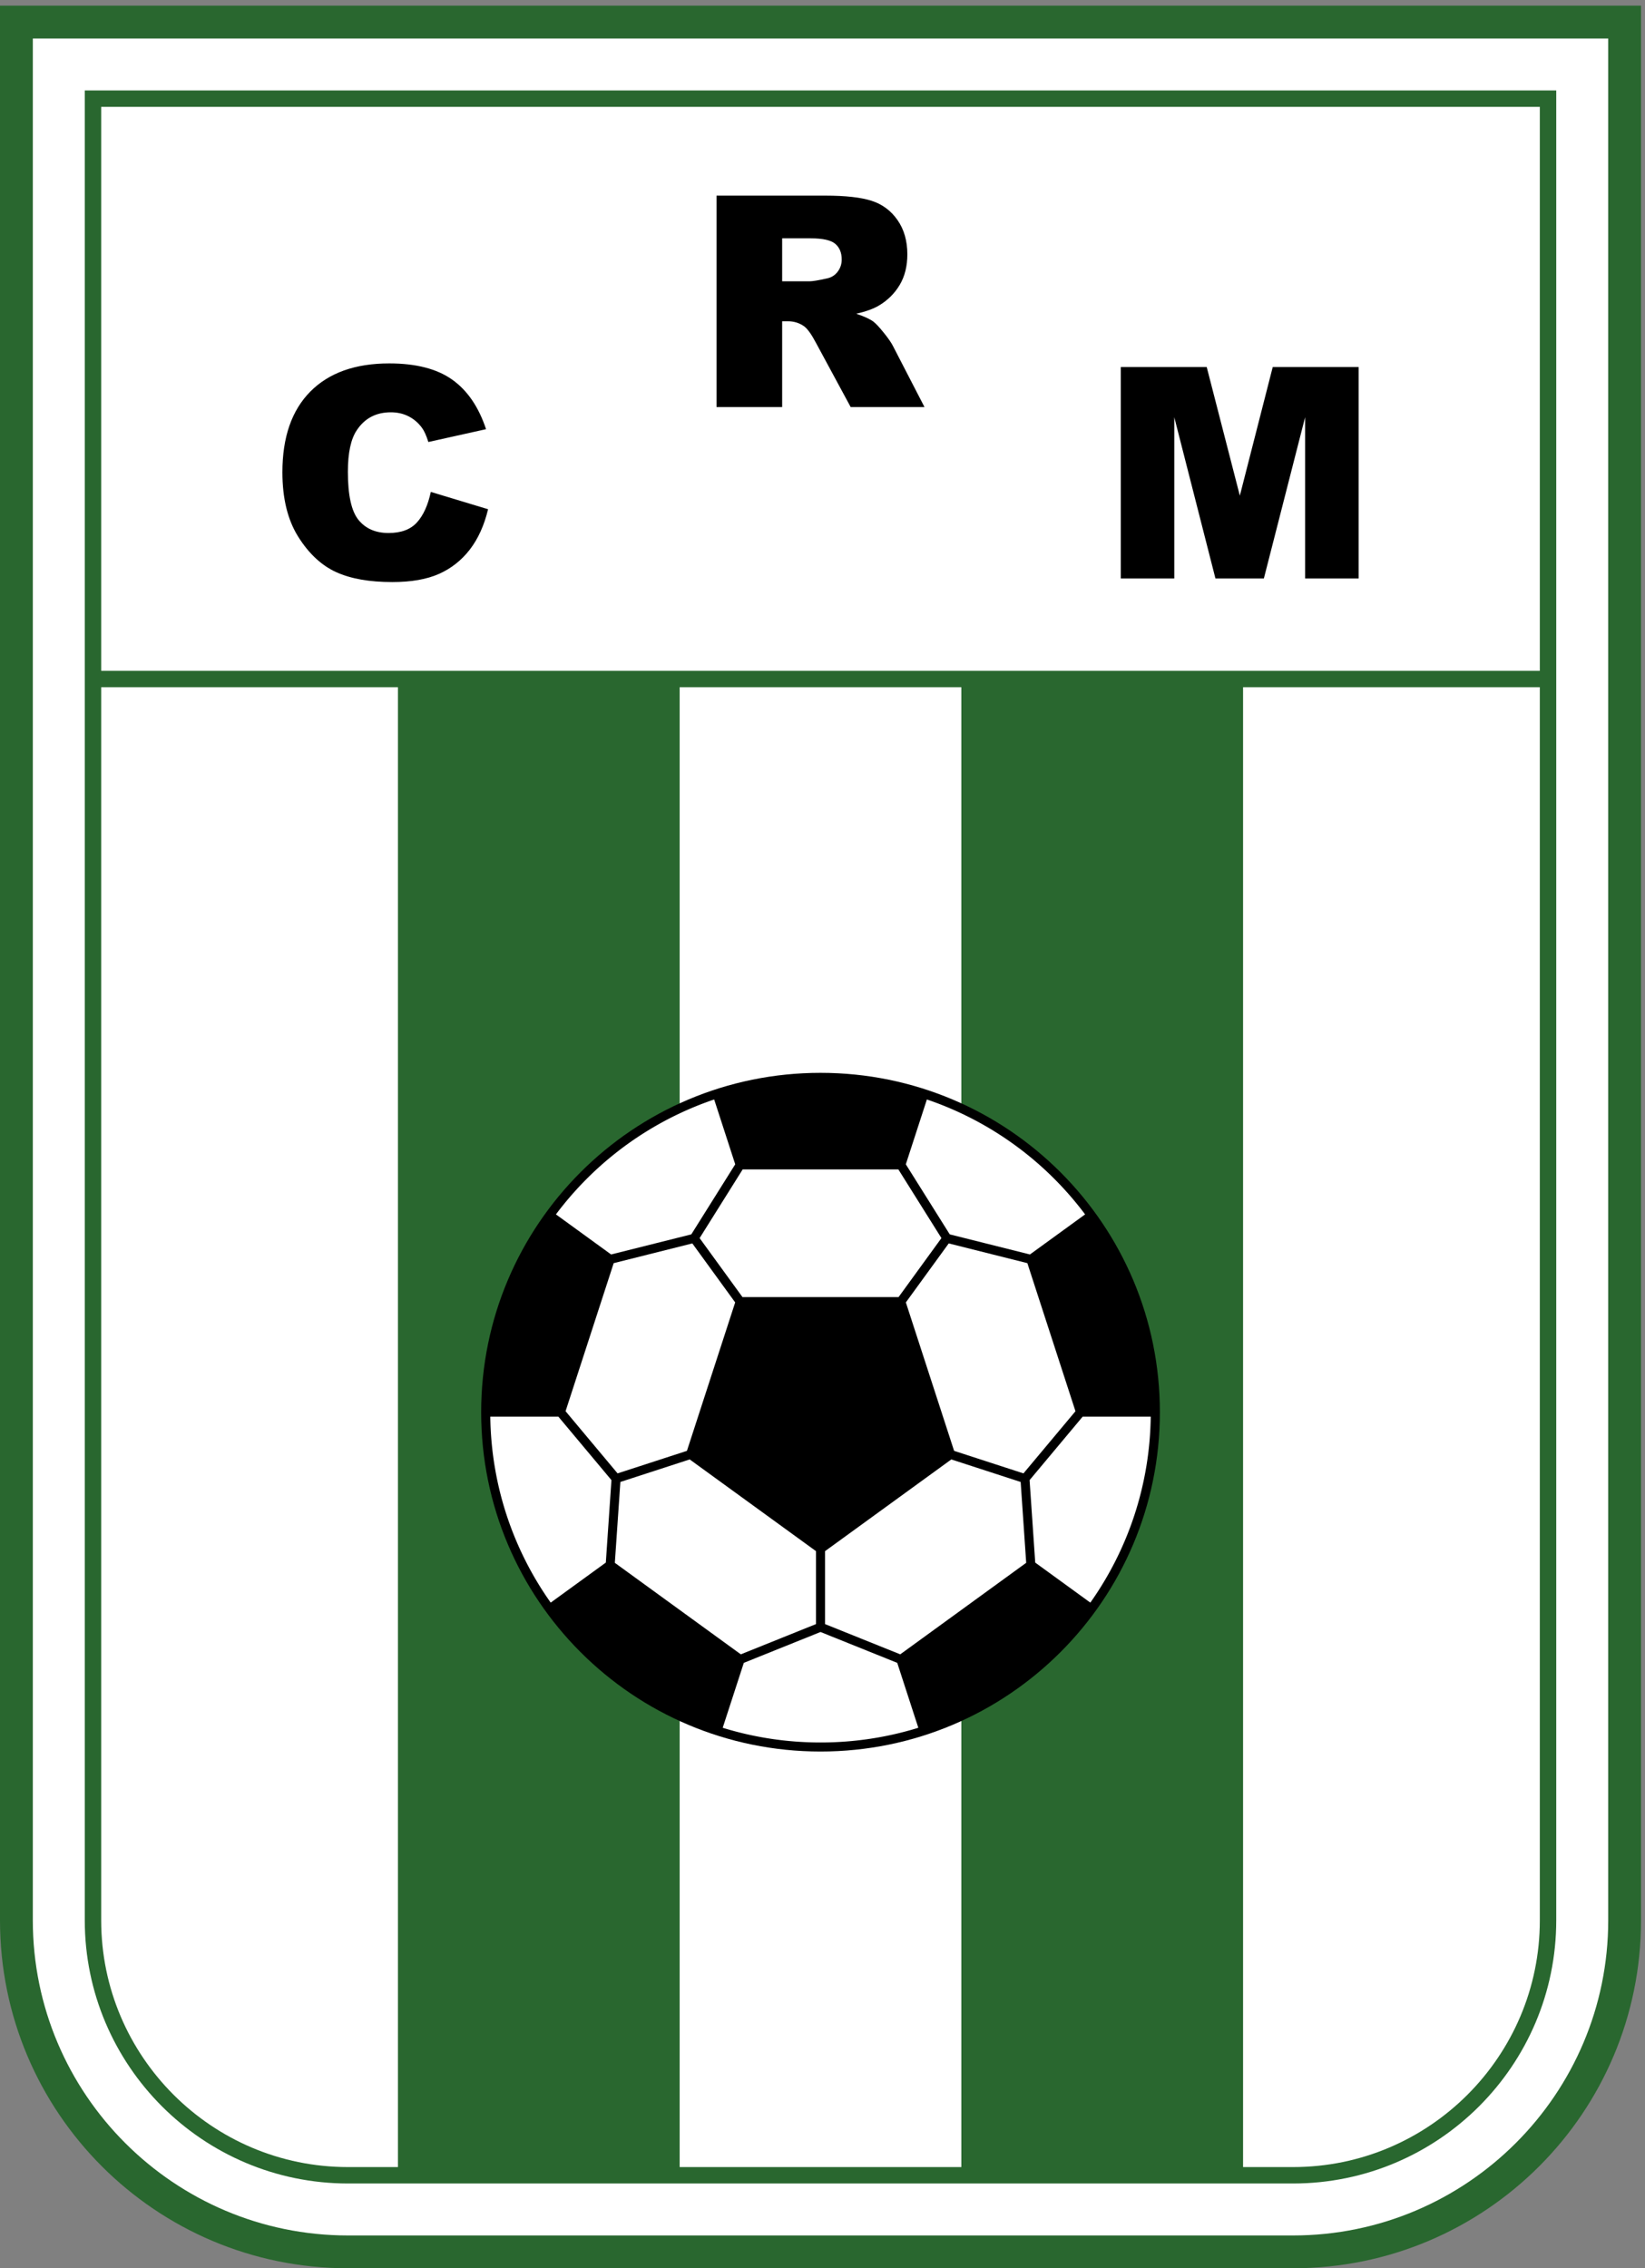 <svg xmlns="http://www.w3.org/2000/svg" viewBox="0 0 65.75 90.66"><rect x="0" y="0" width="65.75" height="90.66" fill="#808080" stroke="none"/><path d="M493.168 680V104.563C493.168 46.816 446.352 0 388.605 0H104.563C46.813 0 0 46.816 0 104.563V680z" style="fill:#29672f;fill-opacity:1;fill-rule:nonzero;stroke:none" transform="matrix(.133 0 0 -.133 0 90.667)"/><path d="M483.305 670.137H9.863V104.563c0-52.22 42.48-94.7 94.7-94.7h284.042c52.215 0 94.7 42.48 94.7 94.7z" style="fill:#fff;fill-opacity:1;fill-rule:nonzero;stroke:none" transform="matrix(.133 0 0 -.133 0 90.667)"/><path d="M465.219 654.523H25.477V104.566c.007-43.613 35.472-79.078 79.086-79.085h284.046c43.61.007 79.071 35.472 79.079 79.085v549.957z" style="fill:#29672f;fill-opacity:1;fill-rule:nonzero;stroke:none" transform="matrix(.133 0 0 -.133 0 90.667)"/><path d="M462.754 649.59V480.094H30.41V649.59zM204.254 475.168V30.414h84.656v444.754zM30.41 475.168V104.566c0-20.449 8.309-38.968 21.742-52.41 13.434-13.43 31.957-21.742 52.411-21.742h15.027v444.754zM373.574 475.168V30.414h15.035c20.446 0 38.965 8.313 52.403 21.742 13.429 13.442 21.742 31.961 21.742 52.41v370.602z" style="fill:#fff;fill-opacity:1;fill-rule:nonzero;stroke:none" transform="matrix(.133 0 0 -.133 0 90.667)"/><path d="M235.055 597.164h8.273c.902 0 2.633.289 5.207.867q1.95.393 3.184 1.992 1.235 1.605 1.234 3.684 0 3.081-1.945 4.727c-1.305 1.097-3.746 1.644-7.332 1.644h-8.621zm-19.723-37.801v63.547h32.727q9.1-.002 13.91-1.562c3.207-1.039 5.797-2.969 7.758-5.785q2.95-4.23 2.949-10.293c0-3.528-.75-6.567-2.254-9.125-1.508-2.555-3.57-4.629-6.203-6.219-1.676-1.016-3.977-1.848-6.895-2.512 2.34-.789 4.043-1.562 5.114-2.344.714-.523 1.765-1.636 3.136-3.34 1.375-1.71 2.285-3.023 2.75-3.953l9.508-18.414h-22.184l-10.496 19.422q-1.994 3.772-3.554 4.895-2.125 1.476-4.813 1.476h-1.73v-25.793zM129.469 533.867l17.211-5.207c-1.157-4.82-2.981-8.855-5.465-12.09q-3.729-4.85-9.25-7.328c-3.688-1.644-8.375-2.469-14.07-2.469-6.903 0-12.547 1.004-16.922 3.012-4.38 2.008-8.16 5.535-11.34 10.59q-4.765 7.582-4.766 19.406c0 10.512 2.793 18.586 8.39 24.239q8.386 8.465 23.731 8.464c8 0 14.297-1.617 18.875-4.851 4.582-3.238 7.981-8.207 10.207-14.914l-17.34-3.856c-.605 1.938-1.242 3.348-1.906 4.246-1.097 1.504-2.437 2.657-4.031 3.469q-2.379 1.214-5.332 1.215-6.672-.002-10.227-5.371c-1.796-2.656-2.687-6.824-2.687-12.512 0-7.039 1.066-11.867 3.207-14.48 2.141-2.614 5.141-3.914 9.016-3.914 3.757 0 6.593 1.05 8.519 3.164 1.918 2.105 3.316 5.168 4.18 9.187M336.82 571.402h25.825l9.957-38.664 9.886 38.664h25.809v-63.547h-16.078v48.461l-12.395-48.461H365.27l-12.372 48.461v-48.461H336.82zM246.586 359.277c-56.328-.004-101.984-45.664-101.984-101.988 0-56.328 45.656-101.984 101.984-101.984 56.324 0 101.984 45.656 101.984 101.984 0 56.324-45.66 101.984-101.984 101.988" style="fill:#000;fill-opacity:1;fill-rule:nonzero;stroke:none" transform="matrix(.133 0 0 -.133 0 90.667)"/><path d="m270.543 184.512-22.605 9.093v21.915l37.957 27.57 20.839-6.774 1.661-24.3zM222.633 184.512l-37.86 27.504 1.665 24.3 20.835 6.774 37.957-27.57v-21.915zM223.188 330.25h46.792l12.942-20.641-12.883-17.73h-46.91l-12.879 17.726zM308.746 302.078l14.457-44.5-15.629-18.683-20.844 6.773-14.5 44.613 12.887 17.731zM208.059 308.012l12.879-17.731-14.497-44.613-20.843-6.773-15.633 18.687 14.461 44.496zM167.813 255.934l15.941-19.059-1.691-24.789-16.567-12.031c-11.199 15.828-17.875 35.074-18.152 55.879zM309.414 236.871l15.941 19.063h20.469c-.277-20.805-6.953-40.051-18.152-55.883l-16.563 12.035zM326.098 316.734l-16.582-12.046-24.094 6.042-13.203 21.055 6.332 19.488a99.25 99.25 0 0 0 38.23-23.789 99 99 0 0 0 9.317-10.75M176.387 327.484a99.2 99.2 0 0 0 38.238 23.789l6.328-19.488-13.199-21.055-24.102-6.042-16.582 12.046a100 100 0 0 0 9.317 10.75M217.191 162.441l6.34 19.512 23.055 9.274 23.055-9.274 6.336-19.512c-9.289-2.875-19.157-4.421-29.391-4.421s-20.106 1.546-29.395 4.421" style="fill:#fff;fill-opacity:1;fill-rule:nonzero;stroke:none" transform="matrix(.133 0 0 -.133 0 90.667)"/></svg>